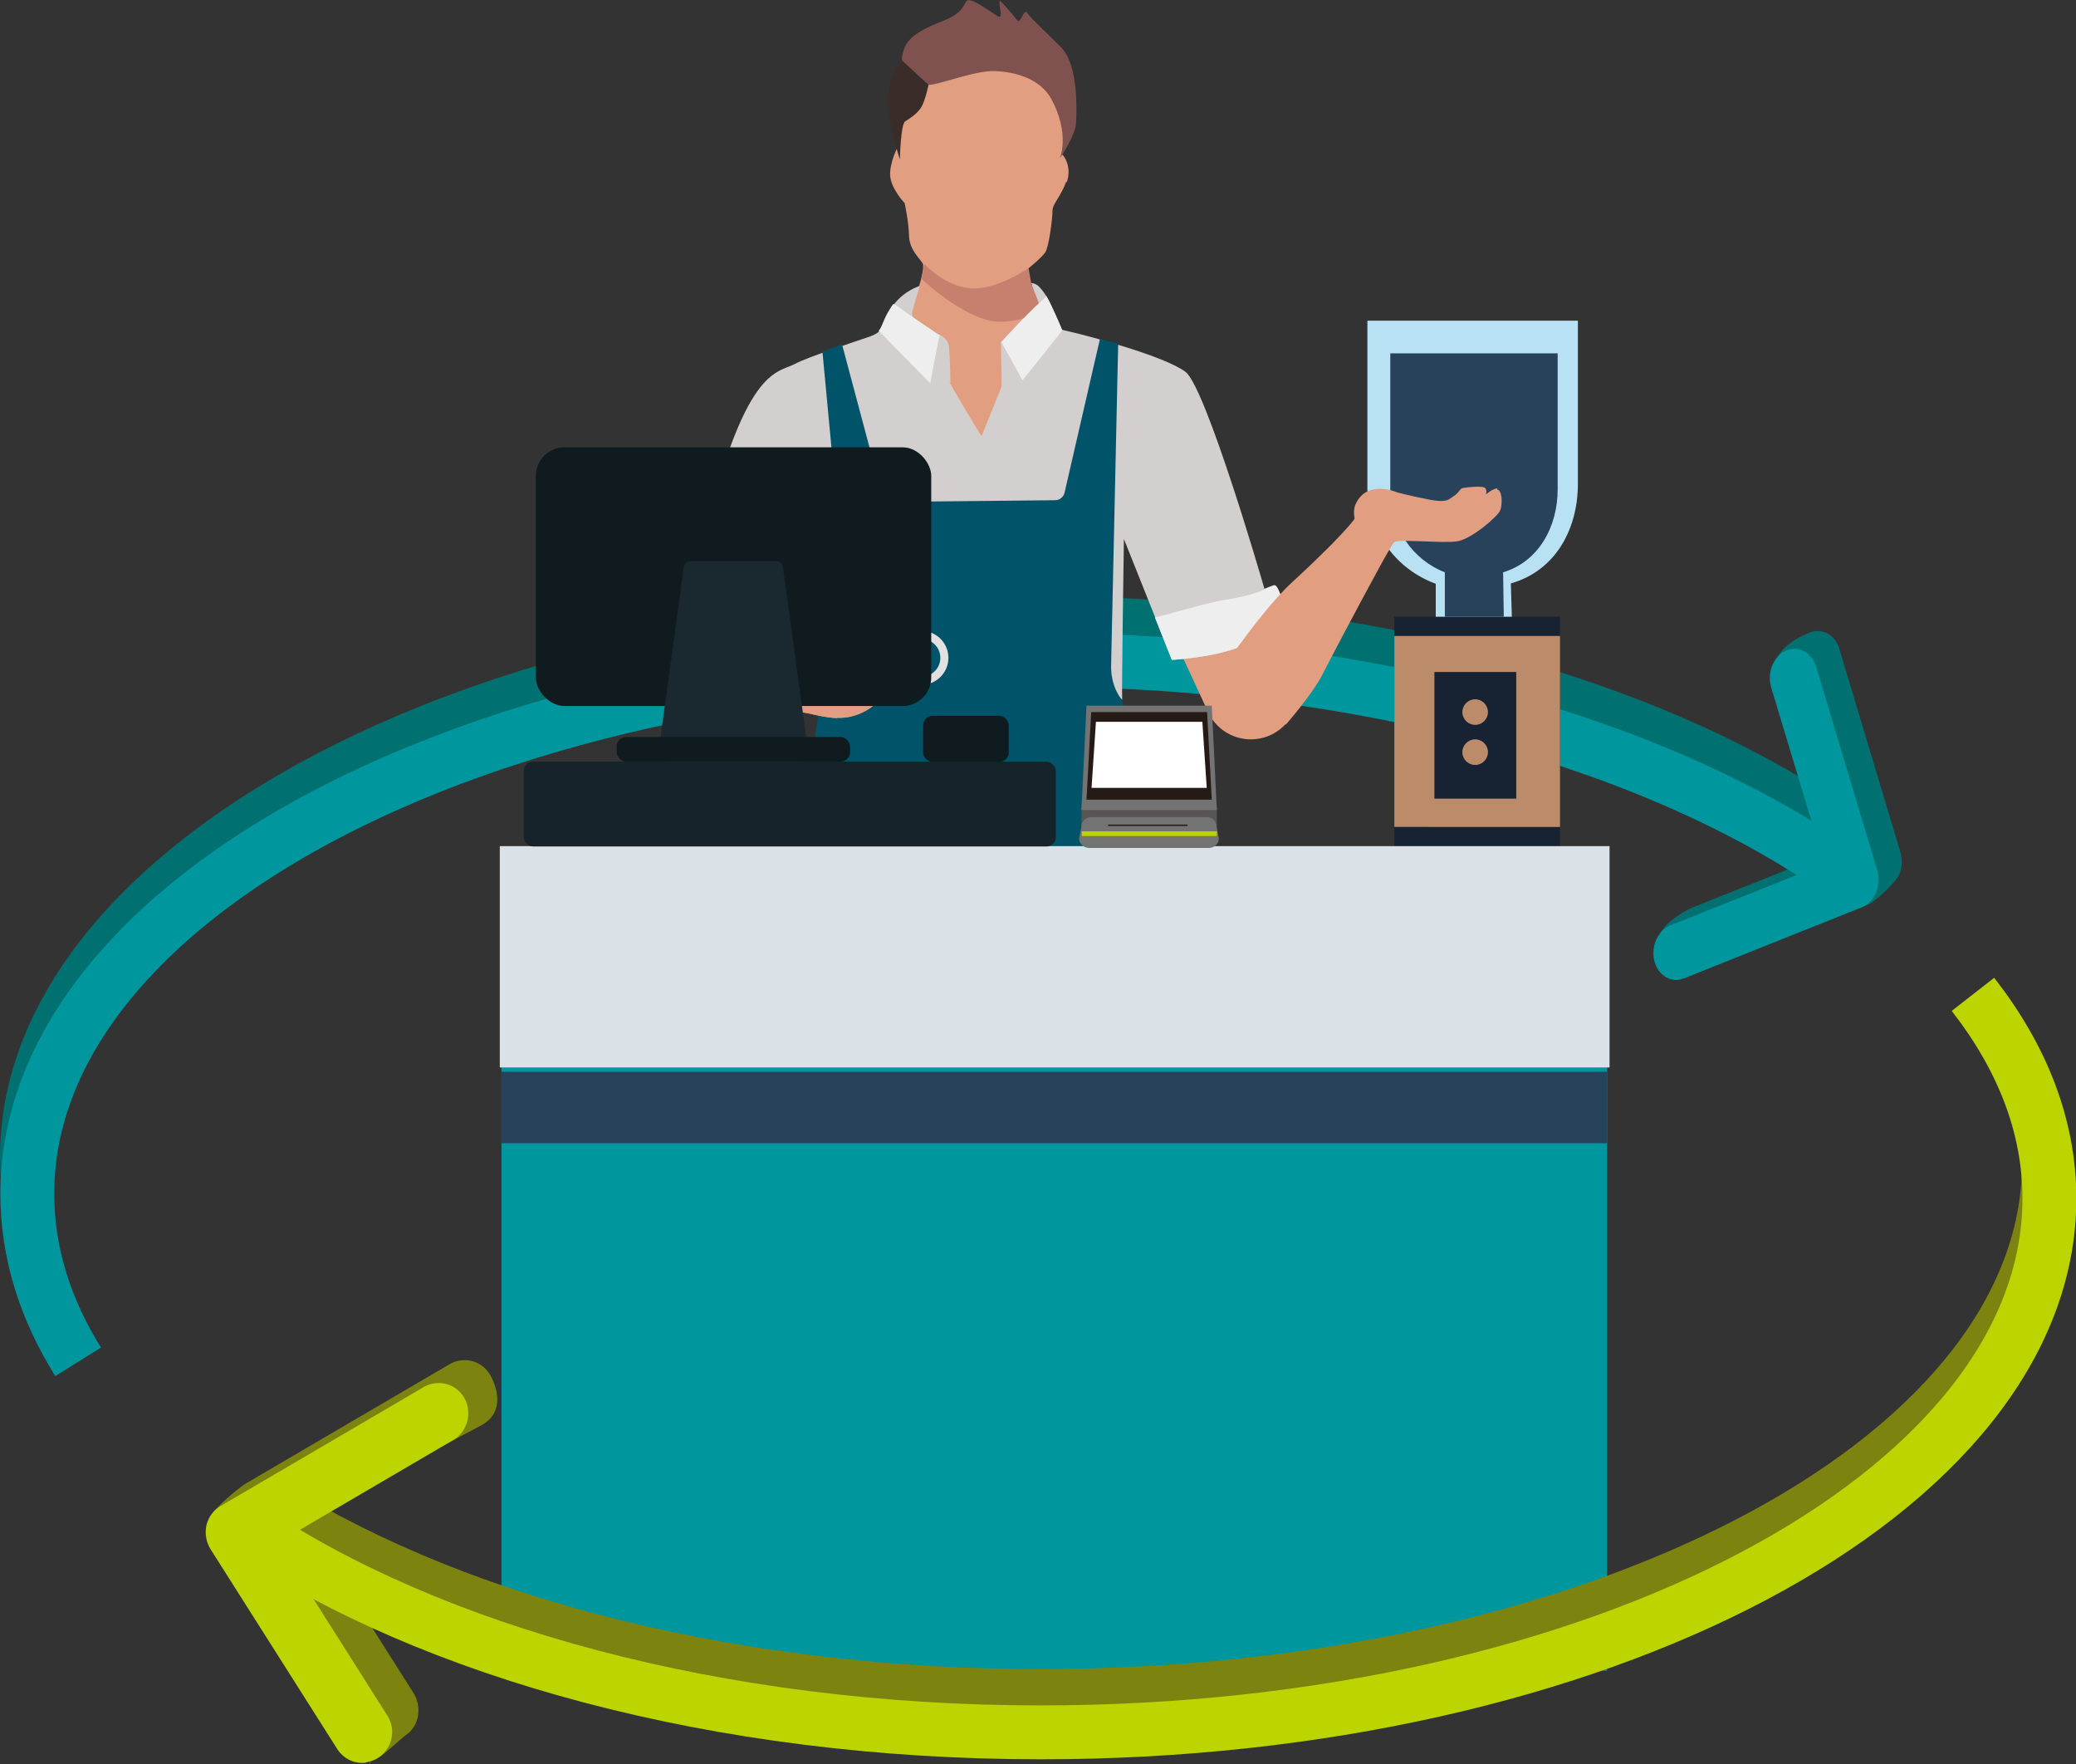 <svg xmlns="http://www.w3.org/2000/svg" id="_レイヤー_2" data-name="レイヤー 2" viewBox="0 0 61.64 52.37"><rect x="0" y="0" width="61.64" height="52.37" fill="#333333" stroke="none"/><defs><style>.cls-2{fill:#7c840f}.cls-10{fill:#d2cfce}.cls-11{fill:#007070}.cls-12{fill:#29425c}.cls-13{fill:#747374}.cls-20{fill:#e29e80}.cls-21{fill:#172233}.cls-24{fill:#00969e}.cls-25{fill:#101b20}.cls-27{fill:#bc8b6a}.cls-28{fill:#005369}.cls-31{fill:#eee}</style></defs><g id="_レイヤー_1-2" data-name="レイヤー 1"><path d="M50.57 28.55c-.34.07-1.23-.13-1.33-.53-.11-.44.67-.94 1.04-1.09l4.57-1.82-2.23-5.02c.03-.58.32-.98 1.09-1.3.37-.16.77.04.9.46l1.82 6.06c.06.21.05.45-.04.66-.09.21-.72.81-.91.88l-4.8 1.67-.11.03Z" class="cls-11"/><path d="M1.64 39.78C.56 38.04 0 36.22 0 34.36 0 25.17 13.8 17.7 30.75 17.7c9.78 0 18.74 2.41 24.58 6.6l-.92 1.32c-5.5-3.95-14.35-6.31-23.66-6.31-16.07 0-29.15 6.75-29.15 15.04 0 1.55-.33 3.09.59 4.57l.8 1.07-1.34-.22Z" class="cls-11"/><path d="M2.32 40.43C1.34 38.86.81 37.18.81 35.44c0-8.75 13.41-15.85 29.95-15.85 9.89 0 18.67 2.54 24.12 6.46" style="stroke:#00969e;stroke-width:1.6px;fill:none;stroke-miterlimit:10"/><path d="M49.89 29.08c-.34.07-.67-.16-.77-.55-.11-.44.11-.91.48-1.06l4.57-1.82-1.58-5.24c-.13-.43.06-.92.43-1.09.37-.17.77.04.9.46l1.82 6.06c.06.21.05.45-.04.66-.09.21-.24.37-.43.44l-5.28 2.11-.11.03Z" class="cls-24"/><path d="M46.85 9.52v4.84c0 1.37-.68 2.59-1.99 2.96l.03 1.03h-2.26v-1.02a3.084 3.084 0 0 1-2.03-2.91v-4.9h6.25Z" style="fill:#b8e2f4"/><path d="M46.25 10.49v4.03c0 1.14-.58 2.16-1.62 2.47l.02 1.32H42.9v-1.32c-.94-.36-1.62-1.31-1.62-2.42v-4.08h4.96Z" class="cls-12"/><path d="M41.4 18.31h4.92v6.85H41.4z" class="cls-21"/><path d="M41.4 18.88h4.92v5.67H41.4z" class="cls-27"/><path d="M42.59 19.95h2.43v3.76h-2.43z" class="cls-21"/><circle cx="43.8" cy="21.14" r=".38" class="cls-27"/><circle cx="43.8" cy="22.33" r=".38" class="cls-27"/><path d="m35.12 16.18 2.02 4.37" style="stroke:#e29e80;stroke-linecap:round;stroke-width:2.8px;fill:none;stroke-miterlimit:10"/><path d="M31.66 5.39c-.18.48-.41.66-.41.87s-.1 1.07-.22 1.24c-.12.17-.51.48-.51.48l.08.46.33.84.17.43-.63 2.94-1.01.86s-.63 0-.79-.04c-.17-.04-1.12-.63-1.12-.63l-.6-1.19-.23-1.95.19-.73.37-.45.06-.2c.03-.13.07-.29.07-.4 0-.04 0-.07-.01-.09-.06-.13-.4-.4-.41-.83-.01-.43-.13-.97-.13-.97s-.41-.43-.43-.82c-.02-.38.22-.84.22-.84l.28-2.07.94-.7s1.55-.4 1.71-.36c.16.04.9.35.9.35s.4.31.41.43c.01.12.64.84.71 1.06.07.22-.07 1.55-.06 1.52.01-.04.31.34.13.82Z" class="cls-20"/><path d="M38.22 18.44c-.05 0-.69.52-1.52.81-.83.29-1.9.34-1.9.34l-.5-1.26-.93-2.33s-.07 4.71-.05 4.77l-8.27-1.79-.27-.02-.27-2.08-.47 1.82v.22c0 .09-.02.2-.29.27-.27.07-1.43.04-1.81.07-.38.04-1.59.49-1.59.49s-.13-.05-.14-.34c-.02-.29.08-.74.08-.74s0-.04.02-.1c.1-.56.62-3.27 1.38-5.32.84-2.29 1.49-2.23 1.9-2.44.41-.22 1.81-.67 2.24-.82.14-.05.22-.1.28-.16.12-.14.13-.34.36-.69.02-.04.05-.07.07-.1.33-.43.77-.55.77-.55s-.19.61-.23.82c0 .03 0 .06.03.09.11.15.49.34.75.52 0 0 .01 0 .02.01h.01c.09.06.16.13.19.18.13.24.11 1.24.11 1.24s.94 1.63.96 1.59c.02-.04.59-1.47.59-1.47l-.02-1.32s.47-.47.77-.82c.12-.14.21-.26.23-.32.04-.15-.03-.4-.08-.53v-.04s-.02-.01-.02-.02V8.4s.14.01.23.11c.06.06.12.13.21.27.05.08.1.18.16.31.18.38.31.7.31.7l.38.09c.38.09 2.67.69 3.29 1.16.6.46 2.25 6.11 2.34 6.43v.01s.16-.07.29-.11.42 1.05.36 1.05Z" class="cls-10"/><path d="M30.95 9.25c-.5.22-1.16.41-1.71.23-.78-.25-1.54-.89-1.88-1.2.03-.13.07-.29.07-.4l.03-.03s.59.65 1.36.71c.77.06 1.72-.6 1.72-.6l.08.46.33.84Z" style="fill:#c6806d"/><path d="m33.2 10.22-.21 9.57c0 .32.08.63.25.89.03.04.05.07.07.08.05.04.43 2.87.56 3.7.13.83.14.99.14.99l-10.17.07s.34-4.01.52-4.62c.18-.61.83-1.77.76-2.8-.07-1.03-.7-7.66-.7-7.66l.58-.22 1.19 4.46c.03.13.15.22.29.22l4.85-.05c.13 0 .25-.09.28-.23l1.05-4.56.54.14Z" class="cls-28"/><path d="M24.03 18.71v.22c0 .09-.02.2-.29.27-.27.07-1.43.04-1.81.07-.38.04-1.59.49-1.59.49s-.13-.05-.14-.34c-.02-.29.08-.74.08-.74s0-.04.02-.1.84-.21 1.61-.17c.77.04 2.11.31 2.11.31ZM27.9 9.94l-.28 1.44-1.53-1.56c.12-.14.13-.34.36-.69.02-.04.05-.07.07-.1s.28.17.56.37c.3.21.64.43.75.52 0 0 .01 0 .02.01h.01ZM31.54 9.81l-.61.77-.57.71-.63-1.13s.39-.44.77-.82c.12-.12.24-.24.35-.34.09-.08.16-.15.22-.21.05.08.1.18.16.31.18.38.31.7.31.7Z" class="cls-31"/><path d="m29.73 10.16.51.92s-.51.44-.49.4c.01-.04-.02-1.33-.02-1.33ZM27.91 9.95s.22.08.26.31c.04.23.05 1.12.05 1.12l-.49-.56.17-.86Z" class="cls-10"/><path d="M38.21 18.44c-.05 0-.69.52-1.52.81-.83.29-1.9.34-1.9.34l-.5-1.26c.41-.09 1.59-.45 2.08-.52.44-.06 1.14-.25 1.19-.33v.01s.16-.07.29-.11c.13-.04.42 1.05.36 1.05Z" class="cls-31"/><path d="M24.52 18.39h2.52c.15 0 .27.12.27.27v1.26c0 .53-.43.96-.96.96h-1.16c-.51 0-.93-.42-.93-.93v-1.28c0-.15.12-.27.27-.27Z" style="fill:#e1e1e1"/><circle cx="27.36" cy="19.53" r=".68" style="stroke:#e1e1e1;stroke-width:.24px;fill:none;stroke-miterlimit:10"/><path d="M24.85 21.32c-.71-.04-1.01-.28-1.37-.12-.04.02-.09.04-.14.07-.39.22-1.06.66-1.77.34-.81-.36-.92-1.97-.92-1.97s1.22-.39 1.42-.39c.2 0 .95-.04 1.08-.02h.18c.19-.01.44-.04.54-.06.14-.02 1-.2 1.23-.06.23.14.66.85.61 1.05-.05.2-.61.14-.69-.05s-.46-.19-.53-.05-.08.35.41.57c.49.22 1.06.06 1.14.14.08.07-.49.58-1.2.54Z" class="cls-20"/><path d="M26.8 1.82s.46.69.76.7c.3.01 1.38-.43 1.97-.41.59.02 1.34.21 1.68.82.57 1.04.26 1.77.26 1.77s.46-.67.48-1.05.07-1.72-.44-2.24C31 .89 30.59.54 30.5.38c-.1-.16-.19.36-.3.22-.11-.13-.3-.38-.47-.54-.17-.16.12.56-.11.42s-.82-.59-.92-.45c-.11.14-.11.36-.7.59-.59.23-.99.45-1.13.77-.14.33-.07.43-.07.43Z" style="fill:#80524f"/><path d="M26.8 1.82c-.07 0-.45.48-.43 1.2.01.72.35 1.71.35 1.71s.02-1.05.16-1.13c.13-.08.35-.22.47-.41.12-.19.22-.67.22-.67l-.76-.7Z" style="fill:#3a2d29"/><path d="m23.38 19.03-.03.01.03-.01z" style="fill:#00b8e6"/><path d="M24.85 21.32c-.71-.04-1.01-.28-1.37-.12-.04.02-.09.04-.14.07-.2-.74-.08-1.65 0-2.04.19-.01.44-.04.54-.06.14-.02 1-.2 1.23-.06.23.14.66.85.61 1.05-.05.2-.61.14-.69-.05s-.46-.19-.53-.05-.08.35.41.57c.49.22 1.06.06 1.14.14.08.07-.49.58-1.2.54Z" class="cls-20"/><path d="M33.55 22.22c.18 2.16 3.79 22.4 3.79 22.4-.35.21-.81.46-1.36.72 0 0-.94.44-1.93.75-4.75 1.5-9.76-.16-9.76-.16-.94-.31-2.28-.85-3.76-1.81 0 0 3.4-17.38 3.36-19.03-.03-1.17 1.26-2.22 1.08-3.3" class="cls-28"/><path d="M44.46 14.5c-.13 0-.33.17-.34.18 0 0 .04-.11-.02-.19s-.59-.02-.67 0c-.06 0-.09.09-.2.19 0 0-.11.08-.2.14-.19.1-.43.05-.99-.07-.24-.05-.43-.1-.55-.13-.39-.16-.8-.14-1.03.06-.17.15-.23.34-.23.34-.03.1-.04.21-.01.37 0 .04-.25.33-.67.76-.32.32-.73.72-1.2 1.15-1.08 1-2.63 3.41-2.63 3.41l2.46.8s.77-.87 1.1-1.51c.21-.42 1.02-1.95 1.57-2.96.28-.52.5-.9.54-.94.12-.11 1.45.04 1.88-.03.43-.07 1.19-.73 1.27-.91.08-.18.06-.62-.08-.62Z" class="cls-20"/><path d="M14.89 25.23h32.83V49.6H14.89z" class="cls-24"/><path d="M14.84 25.12h32.95v6.57H14.84z" style="fill:#dbe2e7"/><path d="M14.89 31.82h32.83v2.12H14.89z" class="cls-12"/><path d="M11.13 52.24c-.33.04 0 .27-.2-.03l-3.92-6.9c-.13-.21-.81-.03-.75-.27.06-.24.85-.89 1.06-1.01l6.03-3.53c.43-.25.97-.1 1.21.33.21.37.43 1.12-.28 1.49l-5.26 2.8 3.25 5.13c.27.42.18 1-.23 1.27-.12.08-.77.7-.9.71Z" class="cls-2"/><path d="M8.47 44.07c5.59 3.49 13.69 5.48 22.42 5.48 16.07 0 29.15-6.75 29.15-15.04 0-1.91.2-2.85-1.19-4.63l-.03.11c1.62 2.07 2.68 2.84 2.68 5.13 0 9.18-13.65 16.05-30.61 16.05-9.44 0-18.21-2.27-24.06-6.24" class="cls-2"/><path d="M58.58 29.52c1.46 1.87 2.27 3.91 2.27 6.06 0 8.75-13.41 15.85-29.95 15.85-9.6 0-18.14-2.39-23.62-6.1" style="stroke-width:1.6px;stroke:#bcd400;fill:none;stroke-miterlimit:10"/><path d="M10.87 52.33c-.33.04-.66-.1-.86-.41l-3.76-5.93a.973.973 0 0 1-.12-.71c.06-.24.21-.45.42-.57l6.03-3.53c.43-.25.97-.1 1.21.33.24.43.09.99-.33 1.24L8.25 45.8l3.25 5.13c.27.42.15.98-.27 1.25-.12.08-.24.12-.37.14Z" style="fill:#bcd400"/><rect width="11.74" height="7.68" x="15.91" y="13.28" class="cls-25" rx=".85" ry=".85"/><rect width="15.8" height="2.52" x="15.55" y="22.61" rx=".28" ry=".28" style="fill:#16232a"/><path d="M23.71 22.62h-3.88a.28.28 0 0 1-.28-.28l.74-5.4c0-.16.08-.28.19-.28h2.59c.1 0 .19.13.19.28l.74 5.4c0 .16-.13.28-.28.28Z" style="fill:#1a2830"/><rect width="6.93" height=".73" x="18.31" y="21.88" class="cls-25" rx=".28" ry=".28"/><rect width="2.54" height="1.37" x="27.41" y="21.25" class="cls-25" rx=".28" ry=".28"/><rect width="4.02" height="1.52" x="32.11" y="23.65" rx=".28" ry=".28" style="fill:#585554"/><path d="M35.91 25.17h-3.58c-.16 0-.29-.13-.29-.28l.07-.35c0-.16.13-.28.28-.28h3.45c.16 0 .28.13.28.28l.07.35c0 .16-.13.28-.29.28ZM36.13 24.05h-4.02l.15-3.1h3.72l.15 3.1z" class="cls-13"/><path d="M35.98 23.74h-3.72l.14-2.6h3.44l.14 2.6z" style="fill:#261a16"/><path d="M35.83 23.39h-3.42l.13-1.96h3.16l.13 1.96z" style="fill:#fff"/><path d="M32.12 24.75h4.01" style="stroke-width:.14px;stroke:#bcd400;fill:none;stroke-miterlimit:10"/><path d="M32.9 24.5h2.36" style="fill:none;stroke-miterlimit:10;stroke:#261a16;stroke-width:.04px"/></g></svg>
